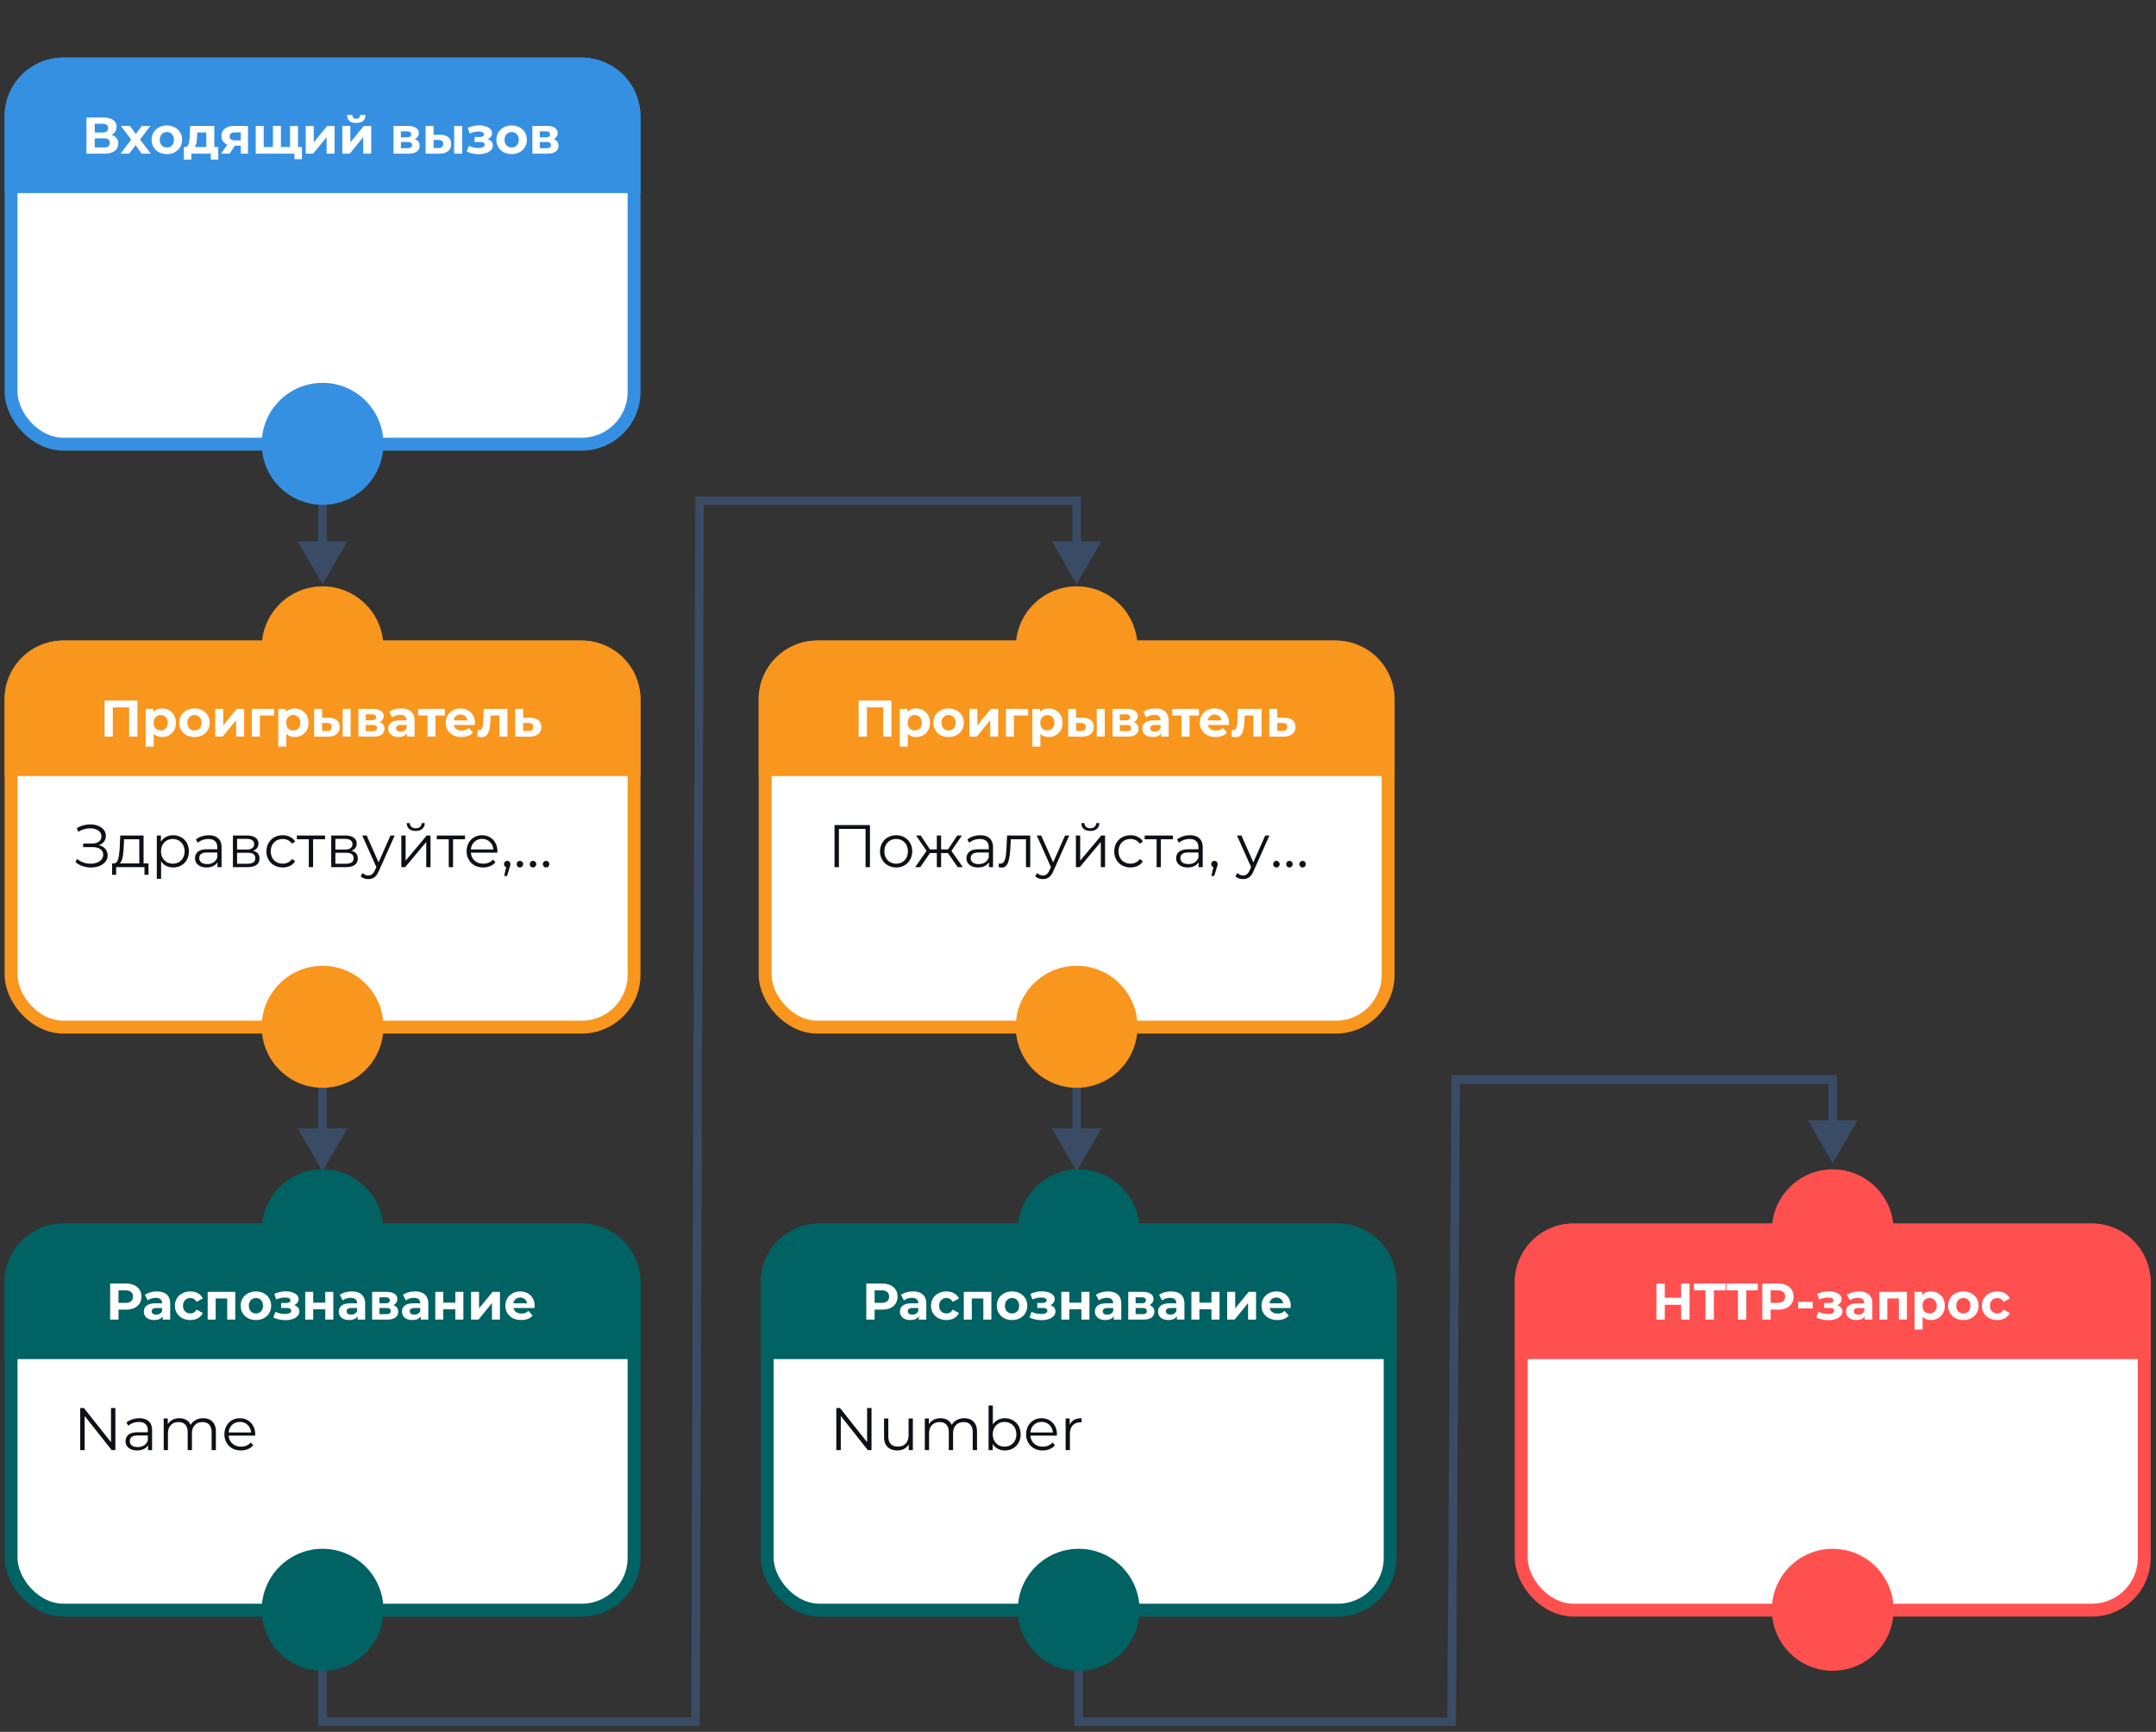 <svg width="320" height="257" fill="none" xmlns="http://www.w3.org/2000/svg"><rect width="100%" height="100%" fill="#333333" stroke="none"/><path d="M47.873 86.71l3.68-6.376h-7.36l3.68 6.375zm-.637-16.638v10.9h1.275v-10.9h-1.276zm.637 103.755l3.68-6.375h-7.36l3.68 6.375zm-.637-16.637v10.9h1.275v-10.9h-1.276zm112.561 16.637l3.68-6.375h-7.361l3.681 6.375zm-.638-16.637v10.9h1.275v-10.9h-1.275zM47.873 255.5h-.637v.637h.637v-.637zm55.355 0v.637h.636l.002-.635-.638-.002zm.605-181.192v-.638h-.635l-.002.635.637.003zm55.961 0h.637v-.638h-.637v.638zm0 12.402l3.68-6.375h-7.361l3.681 6.375zM47.235 247.938v7.562h1.276v-7.562h-1.276zm.638 8.199h55.355v-1.275H47.873v1.275zm55.993-.635l.605-181.192-1.275-.005-.605 181.193 1.275.004zm-.033-180.557h55.961V73.67h-55.961v1.275zm55.323-.637v6.664h1.275v-6.664h-1.275zM160.1 255.5h-.638v.637h.638v-.637zm55.355 0v.637h.634l.004-.633-.638-.004zm.605-95.285v-.638h-.633l-.004.634.637.004zm55.96 0h.638v-.638h-.638v.638zm0 12.402l3.681-6.375h-7.361l3.68 6.375zm-112.558 75.32v7.563h1.275v-7.563h-1.275zm.638 8.2h55.355v-1.275H160.1v1.275zm55.993-.633l.605-95.285-1.275-.008-.605 95.285 1.275.008zm-.033-94.652h55.96v-1.275h-55.96v1.275zm55.323-.637v6.665h1.275v-6.665h-1.275z" fill="#3A4B65"/><rect x="1.644" y="9.501" width="92.464" height="56.411" rx="7.752" fill="#fff" stroke="#3590E2" stroke-width="1.912"/><path d="M1.644 17.252a7.752 7.752 0 017.751-7.751h76.961a7.752 7.752 0 017.752 7.751V27.7H1.644V17.252z" fill="#3590E2" stroke="#3590E2" stroke-width="1.912"/><path d="M16.544 20.008c.326.097.576.255.75.474.173.22.26.49.26.81 0 .475-.182.845-.544 1.11-.357.265-.87.398-1.537.398h-2.64v-5.355h2.494c.622 0 1.107.12 1.454.36s.52.58.52 1.024c0 .266-.066.5-.199.704a1.384 1.384 0 01-.558.475zm-2.479-.345h1.155c.27 0 .474-.053.612-.16.138-.113.207-.276.207-.49 0-.209-.072-.37-.215-.482-.137-.112-.339-.168-.604-.168h-1.155v1.3zm1.362 2.219c.581 0 .872-.23.872-.689 0-.443-.29-.665-.872-.665h-1.362v1.354h1.362zm5.6.918l-.902-1.262-.934 1.262h-1.3l1.583-2.073-1.53-2.043h1.34l.871 1.201.895-1.2h1.27l-1.53 2.011 1.591 2.104h-1.354zm3.743.061a2.52 2.52 0 01-1.17-.268 2.053 2.053 0 01-.804-.757 2.076 2.076 0 01-.29-1.094 2.01 2.01 0 011.093-1.844 2.462 2.462 0 011.17-.275c.434 0 .822.092 1.164.275a2.01 2.01 0 011.093 1.844c0 .408-.096.773-.29 1.094a2.052 2.052 0 01-.803.757 2.47 2.47 0 01-1.163.268zm0-.98a.988.988 0 00.75-.305c.198-.21.298-.487.298-.834s-.1-.622-.299-.826a.976.976 0 00-.75-.314 1 1 0 00-.757.314c-.198.204-.298.48-.298.826 0 .347.1.625.298.834.2.204.452.306.758.306zm7.63-.06v1.866h-1.109V22.8H28.4v.887h-1.11v-1.866h.169c.255-.006.43-.156.527-.452.097-.296.159-.716.184-1.262l.053-1.423h3.588v3.137h.59zm-3.151-1.63a7.04 7.04 0 01-.1 1.025c-.046.265-.135.467-.268.605h1.737v-2.158h-1.346l-.023.528zm7.56-1.507V22.8h-1.064v-1.178h-.88l-.78 1.178h-1.27l.94-1.347a1.443 1.443 0 01-.657-.482 1.326 1.326 0 01-.222-.772c0-.485.173-.857.52-1.117.352-.265.834-.398 1.446-.398h1.966zm-1.944.972c-.255 0-.449.046-.581.137-.128.092-.192.24-.192.444 0 .204.062.355.184.451.127.092.319.138.574.138h.895v-1.17h-.88zm9.37-.972V22.8h-6.28v-4.116h1.186v3.137h1.37v-3.137h1.185v3.137h1.354v-3.137h1.186zm.575 3.137v1.797H43.7V22.8h-.68v-.98h1.79zm.57-3.137h1.187v2.448l2.004-2.448h1.094V22.8h-1.186v-2.448L46.483 22.8H45.38v-4.116zm5.432 0h1.186v2.448l2.004-2.448h1.094V22.8H53.91v-2.448L51.914 22.8h-1.102v-4.116zm2.066-.444c-.898 0-1.35-.395-1.354-1.185h.78a.634.634 0 00.145.42c.097.097.237.146.421.146s.324-.049.42-.146a.568.568 0 00.154-.42h.795c-.005.79-.459 1.185-1.361 1.185zm8.676 2.41c.484.163.727.49.727.98 0 .372-.14.66-.421.864-.28.204-.699.306-1.255.306H58.41v-4.116h2.104c.515 0 .917.095 1.208.283.29.184.436.444.436.78a.945.945 0 01-.16.544c-.102.153-.25.273-.444.36zm-2.05-.275h.902c.419 0 .628-.148.628-.444 0-.29-.21-.436-.628-.436h-.902v.88zm1.002 1.614c.438 0 .658-.15.658-.451 0-.159-.051-.273-.153-.345-.102-.076-.263-.114-.482-.114h-1.025v.91h1.002zm4.828-1.99c.535.006.94.126 1.216.36.275.235.413.572.413 1.01 0 .46-.156.814-.467 1.064-.31.25-.752.375-1.323.375l-2.004-.008v-4.116h1.185V20h.98zm2.073-1.315h1.185V22.8h-1.185v-4.116zm-2.341 3.274c.23.005.405-.043.528-.145.122-.102.183-.255.183-.459 0-.199-.061-.344-.183-.436-.118-.092-.294-.14-.528-.145l-.712-.008v1.193h.712zm7.31-1.3c.244.076.433.194.565.352a.833.833 0 01.207.566 1 1 0 01-.268.688c-.178.194-.423.345-.734.452-.311.107-.663.16-1.056.16-.321 0-.637-.033-.949-.1a3.604 3.604 0 01-.864-.297l.321-.834a3.27 3.27 0 001.439.313c.28 0 .5-.04.657-.122.164-.087.245-.207.245-.36a.325.325 0 00-.168-.298c-.112-.071-.275-.107-.49-.107h-.841v-.742h.734c.21 0 .37-.033.482-.1a.318.318 0 00.168-.29c0-.133-.07-.235-.214-.306-.137-.072-.336-.107-.596-.107-.398 0-.832.094-1.3.283l-.292-.826c.572-.25 1.127-.375 1.668-.375a3.3 3.3 0 01.995.137c.295.092.527.227.696.406a.85.85 0 01.252.612.86.86 0 01-.176.528 1.226 1.226 0 01-.482.367zm3.568 2.203a2.52 2.52 0 01-1.17-.268 2.053 2.053 0 01-.804-.757 2.076 2.076 0 01-.29-1.094 2.01 2.01 0 011.093-1.844 2.462 2.462 0 011.17-.275c.434 0 .822.092 1.164.275.341.179.61.429.803.75.194.321.29.686.29 1.094 0 .408-.096.773-.29 1.094a2.053 2.053 0 01-.803.757 2.47 2.47 0 01-1.163.268zm0-.98a.988.988 0 00.75-.305c.198-.21.298-.487.298-.834s-.1-.622-.299-.826a.976.976 0 00-.75-.314 1 1 0 00-.757.314c-.198.204-.298.48-.298.826 0 .347.1.625.298.834.2.204.452.306.758.306zm6.221-1.23c.485.162.727.489.727.978 0 .373-.14.66-.42.865-.281.204-.7.306-1.255.306H79.02v-4.116h2.104c.515 0 .918.095 1.209.283.29.184.436.444.436.78a.945.945 0 01-.16.544 1.02 1.02 0 01-.445.36zm-2.05-.276h.903c.418 0 .627-.148.627-.444 0-.29-.209-.436-.627-.436h-.903v.88zm1.003 1.614c.438 0 .657-.15.657-.451 0-.159-.05-.273-.153-.345-.102-.076-.262-.114-.482-.114h-1.025v.91h1.003z" fill="#fff"/><ellipse cx="47.876" cy="65.863" rx="9.036" ry="9.05" fill="#3590E2"/><ellipse cx="47.876" cy="96.062" rx="9.036" ry="9.05" fill="#F8961E"/><rect x="1.644" y="96.013" width="92.464" height="56.411" rx="7.752" fill="#fff" stroke="#F8961E" stroke-width="1.912"/><path d="M1.644 103.765a7.752 7.752 0 017.751-7.752h76.961a7.752 7.752 0 017.752 7.752v10.447H1.644v-10.447z" fill="#F8961E" stroke="#F8961E" stroke-width="1.912"/><path d="M20.396 103.958v5.354h-1.232v-4.345h-2.417v4.345h-1.232v-5.354h4.881zm3.66 1.178c.383 0 .73.089 1.041.267.316.174.564.421.742.742.179.317.268.686.268 1.11 0 .423-.09.795-.268 1.117a1.926 1.926 0 01-.742.742c-.311.173-.658.26-1.04.26-.526 0-.939-.166-1.24-.498v1.921h-1.193v-5.6h1.14v.474c.296-.357.727-.535 1.293-.535zm-.206 3.259a.988.988 0 00.75-.306c.199-.21.298-.488.298-.834 0-.347-.1-.623-.298-.827a.976.976 0 00-.75-.313 1 1 0 00-.757.313c-.194.204-.29.48-.29.827 0 .346.096.624.29.834.199.204.451.306.757.306zm5.021.979c-.433 0-.823-.09-1.17-.268a2.057 2.057 0 01-.804-.757 2.078 2.078 0 01-.29-1.094c0-.408.097-.773.29-1.094a2 2 0 01.804-.75 2.457 2.457 0 011.17-.275c.434 0 .821.091 1.163.275.342.179.61.428.803.75.194.321.29.686.29 1.094 0 .408-.096.772-.29 1.094a2.056 2.056 0 01-.803.757 2.48 2.48 0 01-1.163.268zm0-.979a.988.988 0 00.75-.306c.199-.21.298-.488.298-.834 0-.347-.1-.623-.298-.827a.976.976 0 00-.75-.313 1 1 0 00-.757.313c-.2.204-.299.48-.299.827 0 .346.1.624.299.834.199.204.451.306.757.306zm3.078-3.198h1.185v2.448l2.005-2.448h1.094v4.115h-1.186v-2.447l-1.997 2.447h-1.1v-4.115zm8.728.979h-2.111v3.136H37.38v-4.115h3.297v.979zm3.057-1.04c.383 0 .73.089 1.04.267.317.174.564.421.743.742.178.317.268.686.268 1.11 0 .423-.09.795-.268 1.117a1.926 1.926 0 01-.742.742c-.311.173-.658.26-1.04.26-.526 0-.939-.166-1.24-.498v1.921h-1.193v-5.6h1.14v.474c.295-.357.726-.535 1.292-.535zm-.206 3.259a.988.988 0 00.75-.306c.199-.21.298-.488.298-.834 0-.347-.1-.623-.298-.827a.976.976 0 00-.75-.313 1 1 0 00-.757.313c-.194.204-.291.48-.291.827 0 .346.097.624.29.834.2.204.452.306.758.306zm5.258-1.882c.535.005.941.125 1.216.359.276.235.413.571.413 1.01 0 .459-.155.813-.466 1.063-.311.25-.752.375-1.324.375l-2.004-.008v-4.115h1.186v1.316h.979zm2.073-1.316h1.186v4.115h-1.186v-4.115zm-2.34 3.274c.229.005.405-.043.527-.145.123-.102.184-.255.184-.459 0-.199-.061-.345-.184-.436-.117-.092-.293-.141-.528-.146l-.711-.007v1.193h.711zm7.82-1.308c.485.163.727.489.727.979 0 .372-.14.661-.42.865-.281.204-.7.305-1.255.305h-2.196v-4.115H55.3c.515 0 .918.094 1.209.283.29.183.436.444.436.78a.945.945 0 01-.16.543 1.02 1.02 0 01-.445.36zm-2.05-.276h.903c.418 0 .627-.147.627-.443 0-.291-.209-.436-.627-.436h-.903v.879zm1.002 1.615c.439 0 .658-.151.658-.452 0-.158-.05-.273-.153-.344-.102-.076-.262-.115-.482-.115H54.29v.911h1.002zm4.262-3.366c.637 0 1.127.153 1.469.459.341.301.512.757.512 1.369v2.348h-1.117v-.512c-.224.382-.642.574-1.254.574-.316 0-.592-.054-.826-.161a1.228 1.228 0 01-.528-.444 1.153 1.153 0 01-.184-.642c0-.383.143-.684.428-.903.291-.219.738-.329 1.34-.329h.948c0-.26-.08-.459-.237-.597-.158-.142-.395-.214-.712-.214-.219 0-.436.036-.65.107a1.66 1.66 0 00-.535.276l-.429-.834a2.57 2.57 0 01.803-.367c.317-.087.64-.13.972-.13zm-.092 3.434c.204 0 .385-.045.543-.137a.792.792 0 00.337-.421v-.421h-.819c-.49 0-.734.161-.734.482 0 .153.059.276.176.367.122.087.288.13.497.13zm6.568-2.394h-1.393v3.136h-1.185v-3.136h-1.393v-.979h3.97v.979zm4.465 1.094c0 .015-.008.122-.023.321h-3.114a.971.971 0 00.398.605c.21.148.47.221.78.221.215 0 .404-.03.567-.091.168-.067.323-.169.466-.306l.635.688c-.387.444-.953.666-1.698.666-.464 0-.875-.09-1.232-.268a2.02 2.02 0 01-.826-.757 2.078 2.078 0 01-.29-1.094c0-.403.094-.765.282-1.087.194-.326.457-.578.789-.757a2.305 2.305 0 011.124-.275c.403 0 .767.086 1.094.26.326.173.581.423.765.749.189.322.283.697.283 1.125zm-2.134-1.232c-.27 0-.498.077-.681.23a.977.977 0 00-.337.627h2.027a.972.972 0 00-.336-.62.996.996 0 00-.673-.237zm6.959-.841v4.115h-1.194v-3.136h-1.3l-.038.727c-.02.54-.072.989-.153 1.346-.082.357-.215.638-.398.842-.184.204-.439.306-.765.306-.174 0-.38-.031-.62-.092l.061-.979c.082.01.14.015.176.015.179 0 .312-.064.398-.191.092-.133.153-.299.184-.498.03-.204.053-.471.069-.803l.06-1.652h3.52zm3.374 1.316c.535.005.946.127 1.231.367.286.234.429.568.429 1.002 0 .454-.161.808-.482 1.063-.317.25-.763.375-1.34.375l-2.065-.008v-4.115h1.186v1.316h1.04zm-.268 1.958c.23.005.405-.043.528-.145.122-.102.183-.255.183-.459 0-.199-.06-.345-.183-.436-.118-.092-.294-.141-.528-.146l-.773-.007v1.193h.773z" fill="#fff"/><ellipse cx="47.876" cy="152.374" rx="9.036" ry="9.05" fill="#F8961E"/><path d="M14.654 125.414c.41.101.732.286.964.553.238.268.357.59.357.964 0 .363-.113.682-.34.955a2.189 2.189 0 01-.9.634 3.403 3.403 0 01-1.223.214c-.417 0-.827-.065-1.232-.196a3.391 3.391 0 01-1.08-.607l.241-.473c.274.232.586.41.937.535.351.119.705.179 1.062.179.34 0 .652-.054.937-.161a1.61 1.61 0 00.679-.455c.172-.202.259-.44.259-.714 0-.363-.143-.642-.429-.839-.285-.196-.687-.294-1.205-.294h-1.338v-.536h1.303c.44 0 .782-.092 1.026-.277.25-.19.375-.452.375-.785a.984.984 0 00-.473-.866c-.316-.214-.711-.321-1.187-.321-.298 0-.598.045-.902.134a3.187 3.187 0 00-.865.384l-.224-.545a3.851 3.851 0 012.008-.553c.423 0 .81.068 1.16.205.352.137.629.333.83.589.21.256.313.557.313.902 0 .333-.092.621-.277.865a1.5 1.5 0 01-.776.509zm7.388 2.713v1.687h-.598v-1.133H17.24v1.133h-.598v-1.687h.268c.315-.018.53-.25.642-.696.113-.446.19-1.071.232-1.874l.063-1.571h3.463v4.141h.732zm-3.678-2.534a11.76 11.76 0 01-.17 1.651c-.082.428-.231.723-.445.883h2.927v-3.579h-2.258l-.053 1.045zm7.331-1.643c.44 0 .84.102 1.196.304.357.196.637.476.84.839.201.363.302.776.302 1.24 0 .47-.1.887-.303 1.25a2.174 2.174 0 01-.839.848 2.41 2.41 0 01-1.196.294c-.38 0-.726-.077-1.035-.232a1.988 1.988 0 01-.75-.696v2.615h-.634v-6.426h.607v.928c.19-.309.44-.547.75-.714.316-.166.67-.25 1.062-.25zm-.044 4.213c.327 0 .624-.074.892-.223a1.61 1.61 0 00.625-.652c.155-.279.232-.598.232-.955a1.89 1.89 0 00-.232-.946 1.612 1.612 0 00-.625-.651 1.749 1.749 0 00-.892-.232c-.334 0-.634.077-.902.232-.262.155-.47.372-.625.651a1.95 1.95 0 00-.223.946 2 2 0 00.223.955c.155.28.363.497.625.652.268.149.568.223.902.223zm5.333-4.213c.613 0 1.083.155 1.41.465.328.303.491.755.491 1.356v2.91h-.607v-.732a1.448 1.448 0 01-.633.571c-.274.137-.601.205-.982.205-.524 0-.94-.125-1.25-.375a1.209 1.209 0 01-.464-.99c0-.399.143-.72.429-.964.291-.244.753-.366 1.383-.366h1.49v-.286c0-.404-.112-.711-.338-.919-.227-.214-.557-.321-.991-.321-.298 0-.583.05-.857.152a2.104 2.104 0 00-.705.401l-.286-.473a2.48 2.48 0 01.857-.464c.333-.113.684-.17 1.053-.17zm-.223 4.275c.357 0 .664-.08.92-.24.255-.167.446-.405.57-.714v-.768H30.78c-.803 0-1.205.28-1.205.839 0 .274.104.491.313.651.208.155.5.232.874.232zm6.801-1.972c.637.149.955.533.955 1.151 0 .411-.152.726-.455.946-.304.221-.756.331-1.357.331h-2.133v-4.695h2.07c.536 0 .956.104 1.26.313.303.208.454.505.454.892 0 .256-.071.476-.214.66-.137.179-.33.313-.58.402zm-2.374-.178h1.41c.363 0 .64-.069.83-.206.197-.137.295-.336.295-.598 0-.261-.099-.458-.295-.589-.19-.131-.467-.196-.83-.196h-1.41v1.589zm1.49 2.106c.405 0 .709-.066.91-.196.203-.131.304-.337.304-.616 0-.28-.092-.485-.276-.616-.185-.137-.476-.205-.875-.205h-1.553v1.633h1.49zm5.288.544c-.465 0-.881-.101-1.25-.303a2.212 2.212 0 01-.857-.848 2.48 2.48 0 01-.312-1.241c0-.458.104-.868.312-1.231.209-.363.494-.646.857-.848a2.559 2.559 0 011.25-.304c.404 0 .764.081 1.08.241.32.155.574.384.758.688l-.473.321a1.447 1.447 0 00-.589-.518 1.711 1.711 0 00-.776-.178c-.34 0-.646.077-.92.232a1.611 1.611 0 00-.633.642c-.15.28-.223.598-.223.955 0 .363.074.685.223.964.154.274.366.488.633.643.274.149.58.223.92.223.28 0 .538-.057.776-.17.238-.113.434-.285.59-.517l.472.321a1.816 1.816 0 01-.759.696 2.453 2.453 0 01-1.08.232zm6.28-4.177H46.47v4.133h-.633v-4.133H44.06v-.562h4.186v.562zm3.906 1.705c.637.149.955.533.955 1.151 0 .411-.151.726-.455.946-.303.221-.756.331-1.357.331h-2.133v-4.695h2.071c.536 0 .955.104 1.258.313.304.208.456.505.456.892 0 .256-.072.476-.215.66-.136.179-.33.313-.58.402zm-2.374-.178h1.41c.363 0 .64-.069.83-.206.197-.137.295-.336.295-.598 0-.261-.098-.458-.295-.589-.19-.131-.467-.196-.83-.196h-1.41v1.589zm1.49 2.106c.405 0 .709-.066.911-.196.202-.131.303-.337.303-.616 0-.28-.092-.485-.276-.616-.185-.137-.476-.205-.875-.205h-1.553v1.633h1.49zm7.314-4.195l-2.348 5.257c-.19.44-.41.753-.66.937-.25.185-.55.277-.901.277a1.85 1.85 0 01-.634-.107 1.38 1.38 0 01-.509-.322l.295-.473c.238.238.523.357.857.357a.844.844 0 00.544-.178c.155-.119.297-.321.428-.607l.206-.455-2.098-4.686h.66l1.768 3.99 1.767-3.99h.625zm.987 0h.634v3.731l3.132-3.731h.563v4.695h-.634v-3.731l-3.124 3.731h-.57v-4.695zm2.133-.678c-.404 0-.726-.101-.964-.304-.238-.202-.36-.488-.366-.856h.456a.739.739 0 00.25.562c.16.137.368.205.624.205s.464-.068.625-.205a.73.73 0 00.259-.562h.455c-.006.368-.131.654-.375.856-.238.203-.56.304-.964.304zm7.314 1.24H67.24v4.133h-.634v-4.133H64.83v-.562h4.186v.562zm4.804 1.982h-3.927c.035.488.223.883.562 1.187.34.297.768.446 1.285.446.292 0 .56-.051.803-.152a1.8 1.8 0 00.634-.464l.357.411c-.208.25-.47.44-.785.571-.31.131-.652.196-1.027.196-.482 0-.91-.101-1.285-.303a2.259 2.259 0 01-.866-.857 2.43 2.43 0 01-.312-1.232c0-.458.098-.868.295-1.231.202-.363.476-.646.82-.848a2.32 2.32 0 011.179-.304c.434 0 .824.102 1.169.304.345.202.616.485.812.848.197.357.295.767.295 1.231l-.01.197zm-2.267-2.035c-.452 0-.833.146-1.143.437-.303.286-.476.661-.517 1.125h3.329c-.042-.464-.217-.839-.527-1.125-.303-.291-.684-.437-1.142-.437zm3.732 3.257c.137 0 .25.048.339.143.09.09.134.203.134.339a.843.843 0 01-.036.232 1.878 1.878 0 01-.089.286l-.375 1.232h-.428l.303-1.294a.462.462 0 01-.232-.161.494.494 0 01-.09-.295.46.46 0 01.135-.339.446.446 0 01.339-.143zm1.882.973a.46.46 0 01-.339-.143.49.49 0 01-.134-.348c0-.136.045-.249.134-.339a.464.464 0 01.34-.143c.13 0 .243.048.338.143.096.09.143.203.143.339a.473.473 0 01-.143.348.46.46 0 01-.339.143zm1.937 0a.46.46 0 01-.34-.143.49.49 0 01-.133-.348c0-.136.045-.249.134-.339a.464.464 0 01.339-.143c.13 0 .244.048.34.143a.45.45 0 01.142.339.473.473 0 01-.143.348.46.46 0 01-.339.143zm1.946 0a.46.46 0 01-.34-.143.49.49 0 01-.133-.348c0-.136.044-.249.133-.339a.464.464 0 01.34-.143c.13 0 .244.048.339.143.095.09.143.203.143.339a.473.473 0 01-.143.348.46.46 0 01-.34.143z" fill="#0D1017"/><ellipse cx="159.798" cy="96.062" rx="9.036" ry="9.05" fill="#F8961E"/><rect x="113.566" y="96.013" width="92.464" height="56.411" rx="7.752" fill="#fff" stroke="#F8961E" stroke-width="1.912"/><path d="M113.566 103.765a7.751 7.751 0 017.751-7.752h76.961a7.752 7.752 0 017.752 7.752v10.447h-92.464v-10.447z" fill="#F8961E" stroke="#F8961E" stroke-width="1.912"/><path d="M132.318 103.958v5.354h-1.232v-4.345h-2.417v4.345h-1.232v-5.354h4.881zm3.661 1.178c.382 0 .729.089 1.04.267.316.174.564.421.742.742.179.317.268.686.268 1.11 0 .423-.089.795-.268 1.117a1.924 1.924 0 01-.742.742c-.311.173-.658.26-1.04.26-.526 0-.939-.166-1.24-.498v1.921h-1.193v-5.6h1.14v.474c.296-.357.726-.535 1.293-.535zm-.207 3.259a.989.989 0 00.75-.306c.199-.21.298-.488.298-.834 0-.347-.099-.623-.298-.827a.977.977 0 00-.75-.313 1 1 0 00-.757.313c-.194.204-.291.48-.291.827 0 .346.097.624.291.834.199.204.451.306.757.306zm5.021.979a2.52 2.52 0 01-1.17-.268 2.058 2.058 0 01-.804-.757 2.076 2.076 0 01-.29-1.094c0-.408.096-.773.29-1.094a2 2 0 01.804-.75 2.452 2.452 0 011.17-.275c.433 0 .821.091 1.163.275.341.179.609.428.803.75.194.321.291.686.291 1.094 0 .408-.097.772-.291 1.094a2.062 2.062 0 01-.803.757c-.342.178-.73.268-1.163.268zm0-.979a.989.989 0 00.75-.306c.199-.21.298-.488.298-.834 0-.347-.099-.623-.298-.827a.977.977 0 00-.75-.313 1 1 0 00-.757.313c-.199.204-.299.48-.299.827 0 .346.1.624.299.834.199.204.451.306.757.306zm3.078-3.198h1.185v2.448l2.005-2.448h1.094v4.115h-1.186v-2.447l-1.997 2.447h-1.101v-4.115zm8.728.979h-2.112v3.136h-1.185v-4.115h3.297v.979zm3.057-1.04c.383 0 .73.089 1.041.267.316.174.563.421.742.742.178.317.268.686.268 1.11 0 .423-.09.795-.268 1.117a1.93 1.93 0 01-.742.742c-.311.173-.658.26-1.041.26-.525 0-.938-.166-1.239-.498v1.921h-1.193v-5.6h1.139v.474c.296-.357.727-.535 1.293-.535zm-.206 3.259a.985.985 0 00.749-.306c.199-.21.299-.488.299-.834 0-.347-.1-.623-.299-.827a.973.973 0 00-.749-.313c-.306 0-.559.104-.758.313-.193.204-.29.48-.29.827 0 .346.097.624.29.834.199.204.452.306.758.306zm5.258-1.882c.535.005.941.125 1.216.359.276.235.413.571.413 1.01 0 .459-.155.813-.466 1.063-.311.25-.753.375-1.324.375l-2.004-.008v-4.115h1.186v1.316h.979zm2.073-1.316h1.186v4.115h-1.186v-4.115zm-2.341 3.274c.23.005.406-.043.528-.145s.184-.255.184-.459c0-.199-.062-.345-.184-.436-.117-.092-.293-.141-.528-.146l-.711-.007v1.193h.711zm7.821-1.308c.485.163.727.489.727.979 0 .372-.14.661-.421.865-.28.204-.698.305-1.254.305h-2.196v-4.115h2.104c.515 0 .918.094 1.209.283.29.183.436.444.436.78a.946.946 0 01-.161.543c-.102.153-.25.273-.444.36zm-2.05-.276h.903c.418 0 .627-.147.627-.443 0-.291-.209-.436-.627-.436h-.903v.879zm1.002 1.615c.439 0 .658-.151.658-.452 0-.158-.051-.273-.153-.344-.102-.076-.263-.115-.482-.115h-1.025v.911h1.002zm4.262-3.366c.637 0 1.127.153 1.469.459.341.301.512.757.512 1.369v2.348h-1.117v-.512c-.224.382-.642.574-1.254.574-.317 0-.592-.054-.827-.161a1.226 1.226 0 01-.527-.444 1.148 1.148 0 01-.184-.642c0-.383.143-.684.428-.903.291-.219.737-.329 1.339-.329h.949c0-.26-.079-.459-.237-.597-.159-.142-.396-.214-.712-.214-.219 0-.436.036-.65.107a1.665 1.665 0 00-.536.276l-.428-.834a2.57 2.57 0 01.803-.367c.316-.087.64-.13.972-.13zm-.092 3.434c.204 0 .385-.045.543-.137a.796.796 0 00.337-.421v-.421h-.819c-.489 0-.734.161-.734.482a.44.44 0 00.176.367c.122.087.288.13.497.13zm6.568-2.394h-1.393v3.136h-1.185v-3.136h-1.393v-.979h3.971v.979zm4.465 1.094c0 .015-.008.122-.023.321h-3.114a.972.972 0 00.398.605c.209.148.469.221.78.221.215 0 .403-.03.567-.091.168-.067.323-.169.466-.306l.635.688c-.387.444-.954.666-1.698.666-.464 0-.875-.09-1.232-.268a2.02 2.02 0 01-.826-.757 2.077 2.077 0 01-.291-1.094c0-.403.095-.765.283-1.087.194-.326.457-.578.788-.757a2.308 2.308 0 011.125-.275c.403 0 .767.086 1.094.26.326.173.581.423.765.749.189.322.283.697.283 1.125zm-2.134-1.232c-.271 0-.498.077-.681.23a.976.976 0 00-.337.627h2.027a.97.97 0 00-.336-.62.997.997 0 00-.673-.237zm6.959-.841v4.115h-1.194v-3.136h-1.3l-.038.727c-.021.54-.072.989-.153 1.346-.082.357-.215.638-.398.842-.184.204-.439.306-.765.306-.174 0-.38-.031-.62-.092l.061-.979c.082.01.141.015.176.015.179 0 .311-.064.398-.191.092-.133.153-.299.184-.498.03-.204.053-.471.068-.803l.062-1.652h3.519zm3.373 1.316c.536.005.946.127 1.232.367.286.234.428.568.428 1.002 0 .454-.16.808-.481 1.063-.317.25-.763.375-1.339.375l-2.066-.008v-4.115h1.186v1.316h1.04zm-.267 1.958c.229.005.405-.043.528-.145.122-.102.183-.255.183-.459 0-.199-.061-.345-.183-.436-.118-.092-.294-.141-.528-.146l-.773-.007v1.193h.773z" fill="#fff"/><ellipse cx="159.798" cy="152.374" rx="9.036" ry="9.05" fill="#F8961E"/><path d="M129.12 122.433v6.248h-.652v-5.677h-3.954v5.677h-.651v-6.248h5.257zm3.893 6.292a2.47 2.47 0 01-1.223-.303 2.275 2.275 0 01-.857-.857 2.431 2.431 0 01-.312-1.232c0-.458.104-.868.312-1.231a2.21 2.21 0 01.857-.848 2.47 2.47 0 011.223-.304c.452 0 .859.102 1.222.304s.646.485.848.848c.208.363.313.773.313 1.231 0 .459-.105.869-.313 1.232a2.21 2.21 0 01-.848.857c-.363.202-.77.303-1.222.303zm0-.562c.333 0 .63-.074.892-.223a1.61 1.61 0 00.625-.652c.149-.279.223-.598.223-.955a2 2 0 00-.223-.955 1.554 1.554 0 00-.625-.642 1.717 1.717 0 00-.892-.232c-.334 0-.634.077-.902.232a1.63 1.63 0 00-.625.642c-.148.28-.223.598-.223.955s.075.676.223.955c.155.28.363.497.625.652.268.149.568.223.902.223zm7.686-1.571h-1.018v2.089h-.633v-2.089h-1.018l-1.437 2.089h-.758l1.686-2.419-1.553-2.276h.688l1.374 2.062h1.018v-2.062h.633v2.062h1.018l1.383-2.062h.687l-1.553 2.285 1.687 2.41h-.759l-1.445-2.089zm4.787-2.642c.613 0 1.083.155 1.41.465.327.303.491.755.491 1.356v2.91h-.607v-.732a1.449 1.449 0 01-.634.571c-.273.137-.6.205-.981.205-.524 0-.94-.125-1.25-.375a1.21 1.21 0 01-.464-.99c0-.399.143-.72.429-.964.291-.244.752-.366 1.383-.366h1.49v-.286c0-.404-.113-.711-.339-.919-.226-.214-.556-.321-.99-.321-.298 0-.584.05-.857.152a2.097 2.097 0 00-.705.401l-.286-.473a2.48 2.48 0 01.857-.464c.333-.113.684-.17 1.053-.17zm-.223 4.275c.357 0 .663-.08.919-.24.256-.167.446-.405.571-.714v-.768h-1.472c-.803 0-1.205.28-1.205.839 0 .274.104.491.312.651.209.155.5.232.875.232zm7.649-4.239v4.695h-.634v-4.133h-2.249l-.063 1.161c-.047.975-.16 1.725-.339 2.249-.178.523-.497.785-.955.785-.125 0-.276-.024-.455-.071l.045-.545c.107.024.181.036.223.036.244 0 .428-.113.553-.339a2.33 2.33 0 00.25-.839c.042-.333.077-.774.107-1.321l.081-1.678h3.436zm5.791 0l-2.348 5.257c-.19.44-.41.753-.66.937-.25.185-.551.277-.902.277-.226 0-.437-.036-.633-.107a1.377 1.377 0 01-.509-.322l.295-.473c.238.238.523.357.856.357a.846.846 0 00.545-.178c.154-.119.297-.321.428-.607l.205-.455-2.097-4.686h.66l1.768 3.99 1.767-3.99h.625zm.987 0h.633v3.731l3.133-3.731h.562v4.695h-.633v-3.731l-3.124 3.731h-.571v-4.695zm2.133-.678c-.405 0-.726-.101-.964-.304-.238-.202-.36-.488-.366-.856h.455a.742.742 0 00.25.562c.161.137.369.205.625.205s.464-.068.625-.205a.732.732 0 00.258-.562h.456c-.006.368-.131.654-.375.856-.238.203-.56.304-.964.304zm5.975 5.417a2.56 2.56 0 01-1.25-.303 2.208 2.208 0 01-.856-.848 2.471 2.471 0 01-.313-1.241c0-.458.104-.868.313-1.231.208-.363.493-.646.856-.848a2.561 2.561 0 011.25-.304c.404 0 .764.081 1.08.241.321.155.574.384.758.688l-.473.321a1.443 1.443 0 00-.589-.518 1.708 1.708 0 00-.776-.178 1.83 1.83 0 00-.919.232 1.612 1.612 0 00-.634.642 2 2 0 00-.223.955c0 .363.074.685.223.964.155.274.366.488.634.643.273.149.58.223.919.223.28 0 .538-.057.776-.17a1.44 1.44 0 00.589-.517l.473.321a1.814 1.814 0 01-.758.696 2.452 2.452 0 01-1.08.232zm6.28-4.177h-1.776v4.133h-.633v-4.133h-1.776v-.562h4.185v.562zm2.532-.598c.613 0 1.083.155 1.41.465.328.303.491.755.491 1.356v2.91h-.607v-.732a1.451 1.451 0 01-.633.571c-.274.137-.601.205-.982.205-.524 0-.94-.125-1.25-.375a1.21 1.21 0 01-.464-.99c0-.399.143-.72.429-.964.291-.244.752-.366 1.383-.366h1.49v-.286c0-.404-.113-.711-.339-.919-.226-.214-.556-.321-.99-.321-.298 0-.583.05-.857.152a2.097 2.097 0 00-.705.401l-.286-.473a2.48 2.48 0 01.857-.464c.333-.113.684-.17 1.053-.17zm-.223 4.275c.357 0 .663-.08.919-.24.256-.167.447-.405.571-.714v-.768h-1.472c-.803 0-1.205.28-1.205.839 0 .274.104.491.312.651.209.155.5.232.875.232zm3.865-.473c.136 0 .249.048.339.143.089.09.134.203.134.339a.836.836 0 01-.036.232 1.97 1.97 0 01-.089.286l-.375 1.232h-.429l.304-1.294a.46.46 0 01-.232-.161.49.49 0 01-.089-.295c0-.136.044-.249.133-.339a.448.448 0 01.34-.143zm8.163-3.766l-2.348 5.257c-.19.44-.41.753-.66.937-.25.185-.55.277-.902.277-.226 0-.437-.036-.633-.107a1.377 1.377 0 01-.509-.322l.295-.473c.238.238.523.357.856.357a.844.844 0 00.545-.178c.155-.119.297-.321.428-.607l.206-.455-2.098-4.686h.661l1.767 3.99 1.767-3.99h.625zm1.032 4.739a.463.463 0 01-.34-.143.49.49 0 01-.134-.348c0-.136.045-.249.134-.339a.467.467 0 01.34-.143c.13 0 .243.048.339.143.095.09.142.203.142.339a.473.473 0 01-.142.348.463.463 0 01-.339.143zm1.936 0a.46.46 0 01-.339-.143.49.49 0 01-.134-.348c0-.136.045-.249.134-.339a.463.463 0 01.339-.143c.131 0 .244.048.339.143.096.09.143.203.143.339a.47.47 0 01-.143.348.46.46 0 01-.339.143zm1.946 0a.46.46 0 01-.339-.143.486.486 0 01-.134-.348c0-.136.044-.249.134-.339a.463.463 0 01.339-.143c.131 0 .244.048.339.143.095.09.143.203.143.339a.474.474 0 01-.143.348.46.46 0 01-.339.143z" fill="#0D1017"/><ellipse cx="47.876" cy="182.576" rx="9.036" ry="9.05" fill="#006262"/><rect x="1.644" y="182.527" width="92.464" height="56.411" rx="7.752" fill="#fff" stroke="#006262" stroke-width="1.912"/><path d="M1.644 190.278a7.751 7.751 0 017.751-7.751h76.961a7.751 7.751 0 017.752 7.751v10.448H1.644v-10.448z" fill="#006262" stroke="#006262" stroke-width="1.912"/><path d="M18.666 190.471c.474 0 .885.079 1.232.237.352.158.622.383.81.674.19.29.284.634.284 1.032 0 .393-.095.737-.283 1.033a1.83 1.83 0 01-.811.673c-.347.153-.758.23-1.232.23h-1.078v1.476h-1.24v-5.355h2.318zm-.069 2.869c.373 0 .656-.079.85-.237.193-.163.29-.393.29-.689 0-.301-.097-.53-.29-.688-.194-.163-.477-.245-.85-.245h-1.01v1.859h1.01zm4.682-1.691c.638 0 1.127.153 1.469.459.342.301.512.758.512 1.37v2.348h-1.117v-.512c-.224.382-.642.573-1.254.573-.316 0-.592-.053-.826-.16a1.156 1.156 0 01-.711-1.087c0-.382.142-.683.428-.902.29-.22.737-.329 1.338-.329h.949c0-.26-.079-.459-.237-.597-.158-.143-.395-.214-.712-.214-.219 0-.436.036-.65.107a1.658 1.658 0 00-.535.275l-.429-.833c.225-.159.492-.281.803-.368.317-.086.64-.13.972-.13zm-.092 3.435c.204 0 .385-.046.543-.138a.79.79 0 00.337-.42v-.421h-.819c-.49 0-.734.161-.734.482 0 .153.059.275.176.367.122.087.288.13.497.13zm5.069.803a2.59 2.59 0 01-1.186-.267 2.094 2.094 0 01-.819-.758 2.076 2.076 0 01-.29-1.094c0-.408.096-.772.29-1.094.2-.321.472-.571.819-.749a2.52 2.52 0 011.186-.276c.433 0 .81.092 1.132.276.326.178.563.436.711.772l-.925.498c-.215-.378-.523-.567-.926-.567-.311 0-.569.102-.773.306-.204.204-.306.482-.306.834s.102.63.306.834c.204.204.462.306.773.306.408 0 .716-.189.925-.566l.926.505a1.642 1.642 0 01-.711.765c-.322.184-.699.275-1.133.275zm6.661-4.177v4.116h-1.193v-3.136H32.01v3.136h-1.186v-4.116h4.093zm3.072 4.177c-.433 0-.824-.089-1.17-.267a2.052 2.052 0 01-.804-.758 2.076 2.076 0 01-.29-1.094c0-.408.097-.772.29-1.094.194-.321.462-.571.804-.749a2.458 2.458 0 011.17-.276c.434 0 .821.092 1.163.276.342.178.61.428.803.749.194.322.29.686.29 1.094 0 .408-.096.773-.29 1.094a2.052 2.052 0 01-.803.758 2.48 2.48 0 01-1.163.267zm0-.979a.988.988 0 00.75-.306c.199-.209.298-.487.298-.834 0-.346-.1-.622-.298-.826a.977.977 0 00-.75-.314 1 1 0 00-.757.314c-.2.204-.299.48-.299.826 0 .347.1.625.299.834.199.204.451.306.757.306zm5.673-1.224c.245.077.433.194.566.352a.833.833 0 01.206.566c0 .26-.089.49-.267.689a1.756 1.756 0 01-.735.451 3.235 3.235 0 01-1.055.161 4.49 4.49 0 01-.949-.1 3.616 3.616 0 01-.864-.298l.32-.834c.434.209.914.314 1.439.314.28 0 .5-.041.658-.123.163-.086.245-.206.245-.359a.326.326 0 00-.169-.299c-.112-.071-.275-.107-.49-.107h-.84v-.742h.734c.209 0 .37-.033.482-.099a.319.319 0 00.168-.291c0-.133-.071-.235-.214-.306-.138-.071-.337-.107-.597-.107-.398 0-.831.094-1.3.283l-.291-.826c.571-.25 1.127-.375 1.668-.375.372 0 .703.046.994.138.296.091.528.227.696.405a.852.852 0 01.253.612c0 .194-.059.37-.176.528a1.227 1.227 0 01-.482.367zm1.64-1.974h1.186v1.607h1.79v-1.607h1.194v4.116h-1.194v-1.537h-1.79v1.537h-1.185v-4.116zm6.911-.061c.637 0 1.127.153 1.469.459.341.301.512.758.512 1.37v2.348h-1.117v-.512c-.224.382-.642.573-1.254.573-.316 0-.592-.053-.826-.16a1.156 1.156 0 01-.711-1.087c0-.382.142-.683.428-.902.29-.22.736-.329 1.338-.329h.949c0-.26-.08-.459-.237-.597-.158-.143-.396-.214-.712-.214-.219 0-.436.036-.65.107a1.648 1.648 0 00-.535.275l-.429-.833c.225-.159.492-.281.803-.368.317-.086.64-.13.972-.13zm-.092 3.435c.204 0 .385-.046.543-.138a.79.79 0 00.337-.42v-.421h-.819c-.49 0-.734.161-.734.482 0 .153.059.275.176.367.122.087.288.13.497.13zm6.254-1.407c.485.163.727.489.727.979 0 .372-.14.66-.42.864-.281.204-.7.306-1.255.306H55.23v-4.116h2.104c.515 0 .918.095 1.209.284a.87.87 0 01.436.78.945.945 0 01-.161.543c-.102.153-.25.273-.444.36zm-2.05-.276h.903c.418 0 .627-.148.627-.444 0-.29-.21-.436-.627-.436h-.903v.88zm1.002 1.614c.439 0 .658-.15.658-.451 0-.158-.051-.273-.153-.344-.102-.077-.263-.115-.482-.115h-1.025v.91h1.002zm4.262-3.366c.637 0 1.127.153 1.468.459.342.301.513.758.513 1.37v2.348h-1.117v-.512c-.224.382-.643.573-1.255.573-.316 0-.591-.053-.826-.16a1.156 1.156 0 01-.711-1.087c0-.382.143-.683.428-.902.291-.22.737-.329 1.339-.329h.949c0-.26-.08-.459-.238-.597-.158-.143-.395-.214-.711-.214-.22 0-.436.036-.65.107-.21.066-.388.158-.536.275l-.428-.833c.224-.159.492-.281.803-.368.316-.086.64-.13.972-.13zm-.092 3.435c.204 0 .385-.046.543-.138a.79.79 0 00.337-.42v-.421h-.819c-.49 0-.734.161-.734.482a.44.44 0 00.176.367c.122.087.288.13.497.13zm3.11-3.374h1.186v1.607h1.79v-1.607h1.193v4.116h-1.193v-1.537h-1.79v1.537h-1.186v-4.116zm5.311 0h1.186v2.448l2.004-2.448h1.094v4.116h-1.185v-2.448l-1.997 2.448h-1.102v-4.116zm9.432 2.074c0 .015-.007.122-.022.321h-3.114a.97.97 0 00.398.604c.209.148.469.222.78.222.214 0 .403-.03.566-.092.168-.066.324-.168.467-.306l.635.689c-.388.444-.954.665-1.698.665-.465 0-.875-.089-1.232-.267a2.016 2.016 0 01-.826-.758 2.076 2.076 0 01-.291-1.094 2.1 2.1 0 01.283-1.086c.194-.326.456-.579.788-.757a2.306 2.306 0 011.124-.276 2.3 2.3 0 011.094.26c.327.174.582.424.765.75.19.321.284.696.284 1.125zm-2.134-1.232c-.27 0-.497.076-.68.229a.98.98 0 00-.337.628h2.027a.972.972 0 00-.337-.62.996.996 0 00-.673-.237z" fill="#fff"/><ellipse cx="47.876" cy="238.888" rx="9.036" ry="9.05" fill="#006262"/><path d="M17.126 208.947v6.247h-.544l-4.016-5.069v5.069h-.66v-6.247h.544l4.025 5.069v-5.069h.651zm3.548 1.517c.613 0 1.083.155 1.41.464.327.304.49.756.49 1.357v2.909h-.606v-.732a1.45 1.45 0 01-.634.572c-.273.137-.6.205-.982.205-.523 0-.94-.125-1.25-.375a1.21 1.21 0 01-.463-.991c0-.398.143-.72.428-.963.292-.244.753-.366 1.384-.366h1.49v-.286c0-.405-.113-.711-.34-.919-.225-.214-.555-.322-.99-.322a2.46 2.46 0 00-.857.152 2.088 2.088 0 00-.705.402l-.285-.473c.238-.203.523-.357.857-.464.333-.113.684-.17 1.053-.17zm-.223 4.275c.357 0 .663-.08.919-.241.256-.166.446-.404.571-.714v-.767h-1.473c-.803 0-1.204.279-1.204.839 0 .273.104.49.312.651.208.155.5.232.875.232zm9.7-4.275c.589 0 1.05.17 1.383.509.34.339.509.839.509 1.499v2.722h-.634v-2.659c0-.488-.119-.86-.357-1.116-.232-.256-.562-.384-.99-.384-.489 0-.872.152-1.152.455-.28.298-.42.711-.42 1.241v2.463h-.633v-2.659c0-.488-.12-.86-.357-1.116-.232-.256-.565-.384-1-.384-.482 0-.865.152-1.151.455-.28.298-.42.711-.42 1.241v2.463h-.633V210.5h.607v.857c.166-.286.398-.506.696-.661a2.19 2.19 0 011.026-.232c.393 0 .732.083 1.018.25.291.167.508.414.651.741a1.8 1.8 0 01.741-.723c.327-.179.7-.268 1.116-.268zm7.715 2.579H33.94c.036.488.223.884.563 1.187.339.298.767.447 1.285.447.291 0 .559-.051.803-.152a1.81 1.81 0 00.634-.464l.357.41c-.209.25-.47.441-.786.572-.31.131-.651.196-1.026.196-.482 0-.91-.101-1.285-.303a2.265 2.265 0 01-.866-.857 2.431 2.431 0 01-.312-1.232c0-.458.098-.869.294-1.232a2.2 2.2 0 01.821-.847 2.31 2.31 0 011.178-.304c.435 0 .824.101 1.17.304.345.202.615.484.812.847.196.357.294.768.294 1.232l-.009.196zm-2.267-2.034c-.452 0-.833.145-1.142.437-.303.285-.476.66-.518 1.124h3.33c-.042-.464-.218-.839-.527-1.124-.304-.292-.684-.437-1.143-.437z" fill="#0D1017"/><ellipse cx="160.102" cy="182.576" rx="9.036" ry="9.05" fill="#006262"/><rect x="113.87" y="182.527" width="92.464" height="56.411" rx="7.752" fill="#fff" stroke="#006262" stroke-width="1.912"/><path d="M113.87 190.278a7.752 7.752 0 017.752-7.751h76.961a7.752 7.752 0 017.752 7.751v10.448H113.87v-10.448z" fill="#006262" stroke="#006262" stroke-width="1.912"/><path d="M130.893 190.471c.474 0 .885.079 1.231.237.352.158.623.383.811.674.189.29.283.634.283 1.032 0 .393-.094.737-.283 1.033a1.825 1.825 0 01-.811.673c-.346.153-.757.23-1.231.23h-1.079v1.476h-1.239v-5.355h2.318zm-.069 2.869c.372 0 .655-.079.849-.237.194-.163.291-.393.291-.689 0-.301-.097-.53-.291-.688-.194-.163-.477-.245-.849-.245h-1.01v1.859h1.01zm4.682-1.691c.637 0 1.127.153 1.468.459.342.301.513.758.513 1.37v2.348h-1.117v-.512c-.224.382-.643.573-1.255.573-.316 0-.591-.053-.826-.16a1.235 1.235 0 01-.528-.444 1.159 1.159 0 01-.183-.643c0-.382.143-.683.428-.902.291-.22.737-.329 1.339-.329h.949c0-.26-.079-.459-.238-.597-.158-.143-.395-.214-.711-.214-.219 0-.436.036-.65.107a1.663 1.663 0 00-.536.275l-.428-.833c.224-.159.492-.281.803-.368.316-.086.64-.13.972-.13zm-.092 3.435c.204 0 .385-.046.543-.138a.794.794 0 00.337-.42v-.421h-.819c-.49 0-.734.161-.734.482a.44.44 0 00.176.367c.122.087.288.13.497.13zm5.068.803a2.59 2.59 0 01-1.186-.267 2.099 2.099 0 01-.818-.758 2.074 2.074 0 01-.291-1.094c0-.408.097-.772.291-1.094.199-.321.472-.571.818-.749a2.52 2.52 0 011.186-.276c.434 0 .811.092 1.132.276.327.178.564.436.712.772l-.926.498c-.214-.378-.523-.567-.926-.567-.311 0-.568.102-.772.306-.204.204-.306.482-.306.834s.102.63.306.834c.204.204.461.306.772.306.408 0 .717-.189.926-.566l.926.505a1.64 1.64 0 01-.712.765c-.321.184-.698.275-1.132.275zm6.662-4.177v4.116h-1.194v-3.136h-1.713v3.136h-1.186v-4.116h4.093zm3.072 4.177c-.434 0-.824-.089-1.171-.267a2.05 2.05 0 01-.803-.758 2.074 2.074 0 01-.291-1.094c0-.408.097-.772.291-1.094.194-.321.461-.571.803-.749a2.46 2.46 0 011.171-.276c.433 0 .821.092 1.162.276.342.178.61.428.804.749.193.322.29.686.29 1.094 0 .408-.097.773-.29 1.094a2.053 2.053 0 01-.804.758 2.476 2.476 0 01-1.162.267zm0-.979a.985.985 0 00.749-.306c.199-.209.299-.487.299-.834 0-.346-.1-.622-.299-.826a.974.974 0 00-.749-.314c-.306 0-.559.105-.758.314-.199.204-.298.48-.298.826 0 .347.099.625.298.834.199.204.452.306.758.306zm5.672-1.224c.245.077.434.194.566.352a.832.832 0 01.207.566 1 1 0 01-.268.689 1.752 1.752 0 01-.734.451 3.235 3.235 0 01-1.056.161c-.321 0-.637-.033-.948-.1a3.604 3.604 0 01-.865-.298l.321-.834c.434.209.913.314 1.439.314.28 0 .499-.041.657-.123.164-.086.245-.206.245-.359a.326.326 0 00-.168-.299c-.112-.071-.275-.107-.49-.107h-.841v-.742h.734c.209 0 .37-.033.482-.099a.32.32 0 00.169-.291c0-.133-.072-.235-.215-.306-.137-.071-.336-.107-.596-.107-.398 0-.832.094-1.301.283l-.291-.826c.572-.25 1.128-.375 1.668-.375a3.3 3.3 0 01.995.138c.295.091.527.227.696.405a.853.853 0 01.252.612.86.86 0 01-.176.528 1.226 1.226 0 01-.482.367zm1.641-1.974h1.186v1.607h1.79v-1.607h1.193v4.116h-1.193v-1.537h-1.79v1.537h-1.186v-4.116zm6.911-.061c.637 0 1.127.153 1.468.459.342.301.513.758.513 1.37v2.348h-1.117v-.512c-.224.382-.643.573-1.255.573-.316 0-.591-.053-.826-.16a1.235 1.235 0 01-.528-.444 1.159 1.159 0 01-.183-.643c0-.382.143-.683.428-.902.291-.22.737-.329 1.339-.329h.948c0-.26-.079-.459-.237-.597-.158-.143-.395-.214-.711-.214-.219 0-.436.036-.65.107a1.663 1.663 0 00-.536.275l-.428-.833c.224-.159.492-.281.803-.368.316-.086.64-.13.972-.13zm-.092 3.435c.204 0 .385-.046.543-.138a.788.788 0 00.336-.42v-.421h-.818c-.49 0-.734.161-.734.482a.44.44 0 00.176.367c.122.087.288.13.497.13zm6.254-1.407c.484.163.726.489.726.979 0 .372-.14.66-.42.864-.281.204-.699.306-1.255.306h-2.195v-4.116h2.103c.515 0 .918.095 1.209.284a.87.87 0 01.436.78.938.938 0 01-.161.543 1.013 1.013 0 01-.443.36zm-2.05-.276h.902c.418 0 .628-.148.628-.444 0-.29-.21-.436-.628-.436h-.902v.88zm1.002 1.614c.438 0 .658-.15.658-.451 0-.158-.051-.273-.153-.344-.102-.077-.263-.115-.482-.115h-1.025v.91h1.002zm4.261-3.366c.638 0 1.127.153 1.469.459.342.301.513.758.513 1.37v2.348h-1.117v-.512c-.225.382-.643.573-1.255.573-.316 0-.592-.053-.826-.16a1.223 1.223 0 01-.528-.444 1.16 1.16 0 01-.184-.643c0-.382.143-.683.429-.902.291-.22.737-.329 1.339-.329h.948c0-.26-.079-.459-.237-.597-.158-.143-.395-.214-.711-.214-.22 0-.436.036-.651.107a1.658 1.658 0 00-.535.275l-.429-.833c.225-.159.493-.281.804-.368.316-.086.64-.13.971-.13zm-.092 3.435c.204 0 .385-.046.544-.138a.788.788 0 00.336-.42v-.421h-.818c-.49 0-.735.161-.735.482 0 .153.059.275.176.367.123.087.288.13.497.13zm3.11-3.374h1.186v1.607h1.79v-1.607h1.194v4.116h-1.194v-1.537h-1.79v1.537h-1.186v-4.116zm5.312 0h1.186v2.448l2.004-2.448h1.094v4.116h-1.186v-2.448l-1.996 2.448h-1.102v-4.116zm9.432 2.074c0 .015-.008.122-.023.321h-3.113a.968.968 0 00.397.604c.209.148.47.222.781.222.214 0 .403-.03.566-.092.168-.066.324-.168.466-.306l.635.689c-.387.444-.953.665-1.698.665-.464 0-.875-.089-1.232-.267a2.016 2.016 0 01-.826-.758 2.073 2.073 0 01-.29-1.094 2.1 2.1 0 01.283-1.086c.193-.326.456-.579.788-.757a2.302 2.302 0 011.124-.276c.403 0 .768.087 1.094.26.326.174.581.424.765.75.189.321.283.696.283 1.125zm-2.134-1.232c-.271 0-.498.076-.681.229a.979.979 0 00-.337.628h2.027a.97.97 0 00-.336-.62.997.997 0 00-.673-.237z" fill="#fff"/><ellipse cx="160.102" cy="238.888" rx="9.036" ry="9.05" fill="#006262"/><path d="M129.353 208.947v6.247h-.545l-4.016-5.069v5.069h-.66v-6.247h.544l4.025 5.069v-5.069h.652zm6.136 1.553v4.694h-.607v-.856a1.777 1.777 0 01-.688.669 2.092 2.092 0 01-.999.232c-.613 0-1.098-.17-1.455-.509-.351-.345-.527-.848-.527-1.508V210.5h.634v2.659c0 .494.122.869.366 1.125s.592.384 1.044.384c.494 0 .884-.149 1.169-.446.286-.304.429-.723.429-1.259V210.5h.634zm7.629-.036c.589 0 1.05.17 1.383.509.34.339.509.839.509 1.499v2.722h-.634v-2.659c0-.488-.119-.86-.357-1.116-.232-.256-.562-.384-.99-.384-.488 0-.872.152-1.152.455-.279.298-.419.711-.419 1.241v2.463h-.634v-2.659c0-.488-.119-.86-.357-1.116-.232-.256-.565-.384-.999-.384-.482 0-.866.152-1.152.455-.279.298-.419.711-.419 1.241v2.463h-.634V210.5h.607v.857c.167-.286.399-.506.696-.661.298-.155.64-.232 1.027-.232.392 0 .732.083 1.017.25.292.167.509.414.652.741.172-.31.419-.551.74-.723.328-.179.7-.268 1.116-.268zm6.029 0c.441 0 .839.101 1.196.304.357.196.637.476.839.838.202.363.304.777.304 1.241 0 .464-.102.878-.304 1.241a2.172 2.172 0 01-.839.848 2.384 2.384 0 01-1.196.303c-.392 0-.746-.083-1.062-.25a1.945 1.945 0 01-.749-.723v.928h-.607v-6.622h.633v2.82c.197-.303.447-.532.75-.687a2.206 2.206 0 011.035-.241zm-.044 4.213c.327 0 .624-.075.892-.223a1.61 1.61 0 00.625-.652c.155-.28.232-.598.232-.955s-.077-.675-.232-.955a1.542 1.542 0 00-.625-.642 1.749 1.749 0 00-.892-.233c-.334 0-.634.078-.902.233-.262.148-.47.362-.625.642-.148.28-.223.598-.223.955s.075.675.223.955c.155.28.363.497.625.652.268.148.568.223.902.223zm7.762-1.634h-3.927c.036.488.223.884.562 1.187.339.298.768.447 1.285.447.292 0 .56-.051.804-.152.244-.107.455-.262.633-.464l.357.41c-.208.25-.47.441-.785.572a2.606 2.606 0 01-1.026.196 2.67 2.67 0 01-1.286-.303 2.268 2.268 0 01-.865-.857 2.425 2.425 0 01-.313-1.232c0-.458.099-.869.295-1.232a2.2 2.2 0 01.821-.847 2.31 2.31 0 011.178-.304c.434 0 .824.101 1.169.304.345.202.616.484.812.847.197.357.295.768.295 1.232l-.009.196zm-2.267-2.034c-.452 0-.833.145-1.142.437-.304.285-.476.66-.518 1.124h3.329c-.042-.464-.217-.839-.527-1.124-.303-.292-.684-.437-1.142-.437zm4.173.41c.148-.315.369-.553.66-.714.298-.161.663-.241 1.098-.241v.616l-.152-.009c-.494 0-.88.152-1.16.455-.28.304-.42.729-.42 1.276v2.392h-.633V210.5h.607v.919z" fill="#0D1017"/><ellipse cx="272.02" cy="182.576" rx="9.036" ry="9.05" fill="#FF5050"/><rect x="225.788" y="182.527" width="92.464" height="56.411" rx="7.752" fill="#fff" stroke="#FF5050" stroke-width="1.912"/><path d="M225.788 190.278a7.752 7.752 0 017.752-7.751h76.961a7.752 7.752 0 017.752 7.751v10.448h-92.465v-10.448z" fill="#FF5050" stroke="#FF5050" stroke-width="1.912"/><path d="M250.764 190.471v5.355h-1.24v-2.195h-2.432v2.195h-1.24v-5.355h1.24v2.112h2.432v-2.112h1.24zm2.376 1.01h-1.714v-1.01h4.667v1.01h-1.714v4.345h-1.239v-4.345zm4.803 0h-1.713v-1.01h4.666v1.01h-1.713v4.345h-1.24v-4.345zm5.938-1.01c.474 0 .885.079 1.232.237.352.158.622.383.811.674.188.29.283.634.283 1.032 0 .393-.095.737-.283 1.033a1.83 1.83 0 01-.811.673c-.347.153-.758.23-1.232.23h-1.079v1.476h-1.239v-5.355h2.318zm-.069 2.869c.373 0 .656-.079.849-.237.194-.163.291-.393.291-.689 0-.301-.097-.53-.291-.688-.193-.163-.476-.245-.849-.245h-1.01v1.859h1.01zm3.072-.145h2.165v.956h-2.165v-.956zm5.797.489c.245.077.433.194.566.352a.832.832 0 01.207.566c0 .26-.09.49-.268.689a1.762 1.762 0 01-.735.451 3.233 3.233 0 01-1.055.161 4.49 4.49 0 01-.949-.1 3.611 3.611 0 01-.864-.298l.321-.834c.433.209.913.314 1.438.314.281 0 .5-.041.658-.123.163-.086.245-.206.245-.359a.326.326 0 00-.168-.299c-.113-.071-.276-.107-.49-.107h-.842v-.742h.735c.209 0 .37-.033.482-.099a.32.32 0 00.168-.291c0-.133-.071-.235-.214-.306-.138-.071-.337-.107-.597-.107-.398 0-.831.094-1.3.283l-.291-.826c.571-.25 1.127-.375 1.668-.375.372 0 .703.046.994.138.296.091.528.227.696.405a.85.85 0 01.253.612c0 .194-.059.37-.176.528a1.226 1.226 0 01-.482.367zm3.239-2.035c.638 0 1.128.153 1.469.459.342.301.513.758.513 1.37v2.348h-1.117v-.512c-.224.382-.643.573-1.255.573-.316 0-.591-.053-.826-.16a1.235 1.235 0 01-.528-.444 1.159 1.159 0 01-.183-.643c0-.382.142-.683.428-.902.291-.22.737-.329 1.339-.329h.948c0-.26-.079-.459-.237-.597-.158-.143-.395-.214-.711-.214-.219 0-.436.036-.65.107-.21.066-.388.158-.536.275l-.428-.833c.224-.159.492-.281.803-.368.316-.086.64-.13.971-.13zm-.091 3.435c.204 0 .385-.046.543-.138a.788.788 0 00.336-.42v-.421h-.818c-.49 0-.735.161-.735.482 0 .153.059.275.176.367.123.087.289.13.498.13zm7.202-3.374v4.116h-1.193v-3.136h-1.714v3.136h-1.185v-4.116h4.092zm3.569-.061c.383 0 .73.09 1.041.268.316.173.563.421.742.742.178.316.268.686.268 1.109 0 .424-.09.796-.268 1.117a1.924 1.924 0 01-.742.742c-.311.174-.658.26-1.041.26-.525 0-.938-.165-1.239-.497v1.92h-1.193v-5.6h1.14v.475c.295-.357.726-.536 1.292-.536zm-.206 3.259a.989.989 0 00.75-.306c.199-.209.298-.487.298-.834 0-.346-.099-.622-.298-.826a.977.977 0 00-.75-.314.999.999 0 00-.757.314c-.194.204-.291.48-.291.826 0 .347.097.625.291.834.198.204.451.306.757.306zm5.021.979c-.434 0-.824-.089-1.171-.267a2.057 2.057 0 01-.803-.758 2.073 2.073 0 01-.29-1.094c0-.408.096-.772.29-1.094a2 2 0 01.803-.749 2.46 2.46 0 011.171-.276c.433 0 .821.092 1.163.276a2 2 0 01.803.749c.194.322.291.686.291 1.094 0 .408-.097.773-.291 1.094a2.057 2.057 0 01-.803.758c-.342.178-.73.267-1.163.267zm0-.979a.989.989 0 00.75-.306c.198-.209.298-.487.298-.834 0-.346-.1-.622-.298-.826a.977.977 0 00-.75-.314.999.999 0 00-.757.314c-.199.204-.299.48-.299.826 0 .347.1.625.299.834.198.204.451.306.757.306zm5.036.979a2.59 2.59 0 01-1.186-.267 2.085 2.085 0 01-.818-.758 2.074 2.074 0 01-.291-1.094c0-.408.097-.772.291-1.094.198-.321.471-.571.818-.749a2.52 2.52 0 011.186-.276c.433 0 .811.092 1.132.276.326.178.564.436.711.772l-.925.498c-.214-.378-.523-.567-.926-.567-.311 0-.568.102-.772.306-.204.204-.306.482-.306.834s.102.63.306.834c.204.204.461.306.772.306.408 0 .717-.189.926-.566l.925.505a1.639 1.639 0 01-.711.765c-.321.184-.699.275-1.132.275z" fill="#fff"/><ellipse cx="272.02" cy="238.888" rx="9.036" ry="9.05" fill="#FF5050"/></svg>